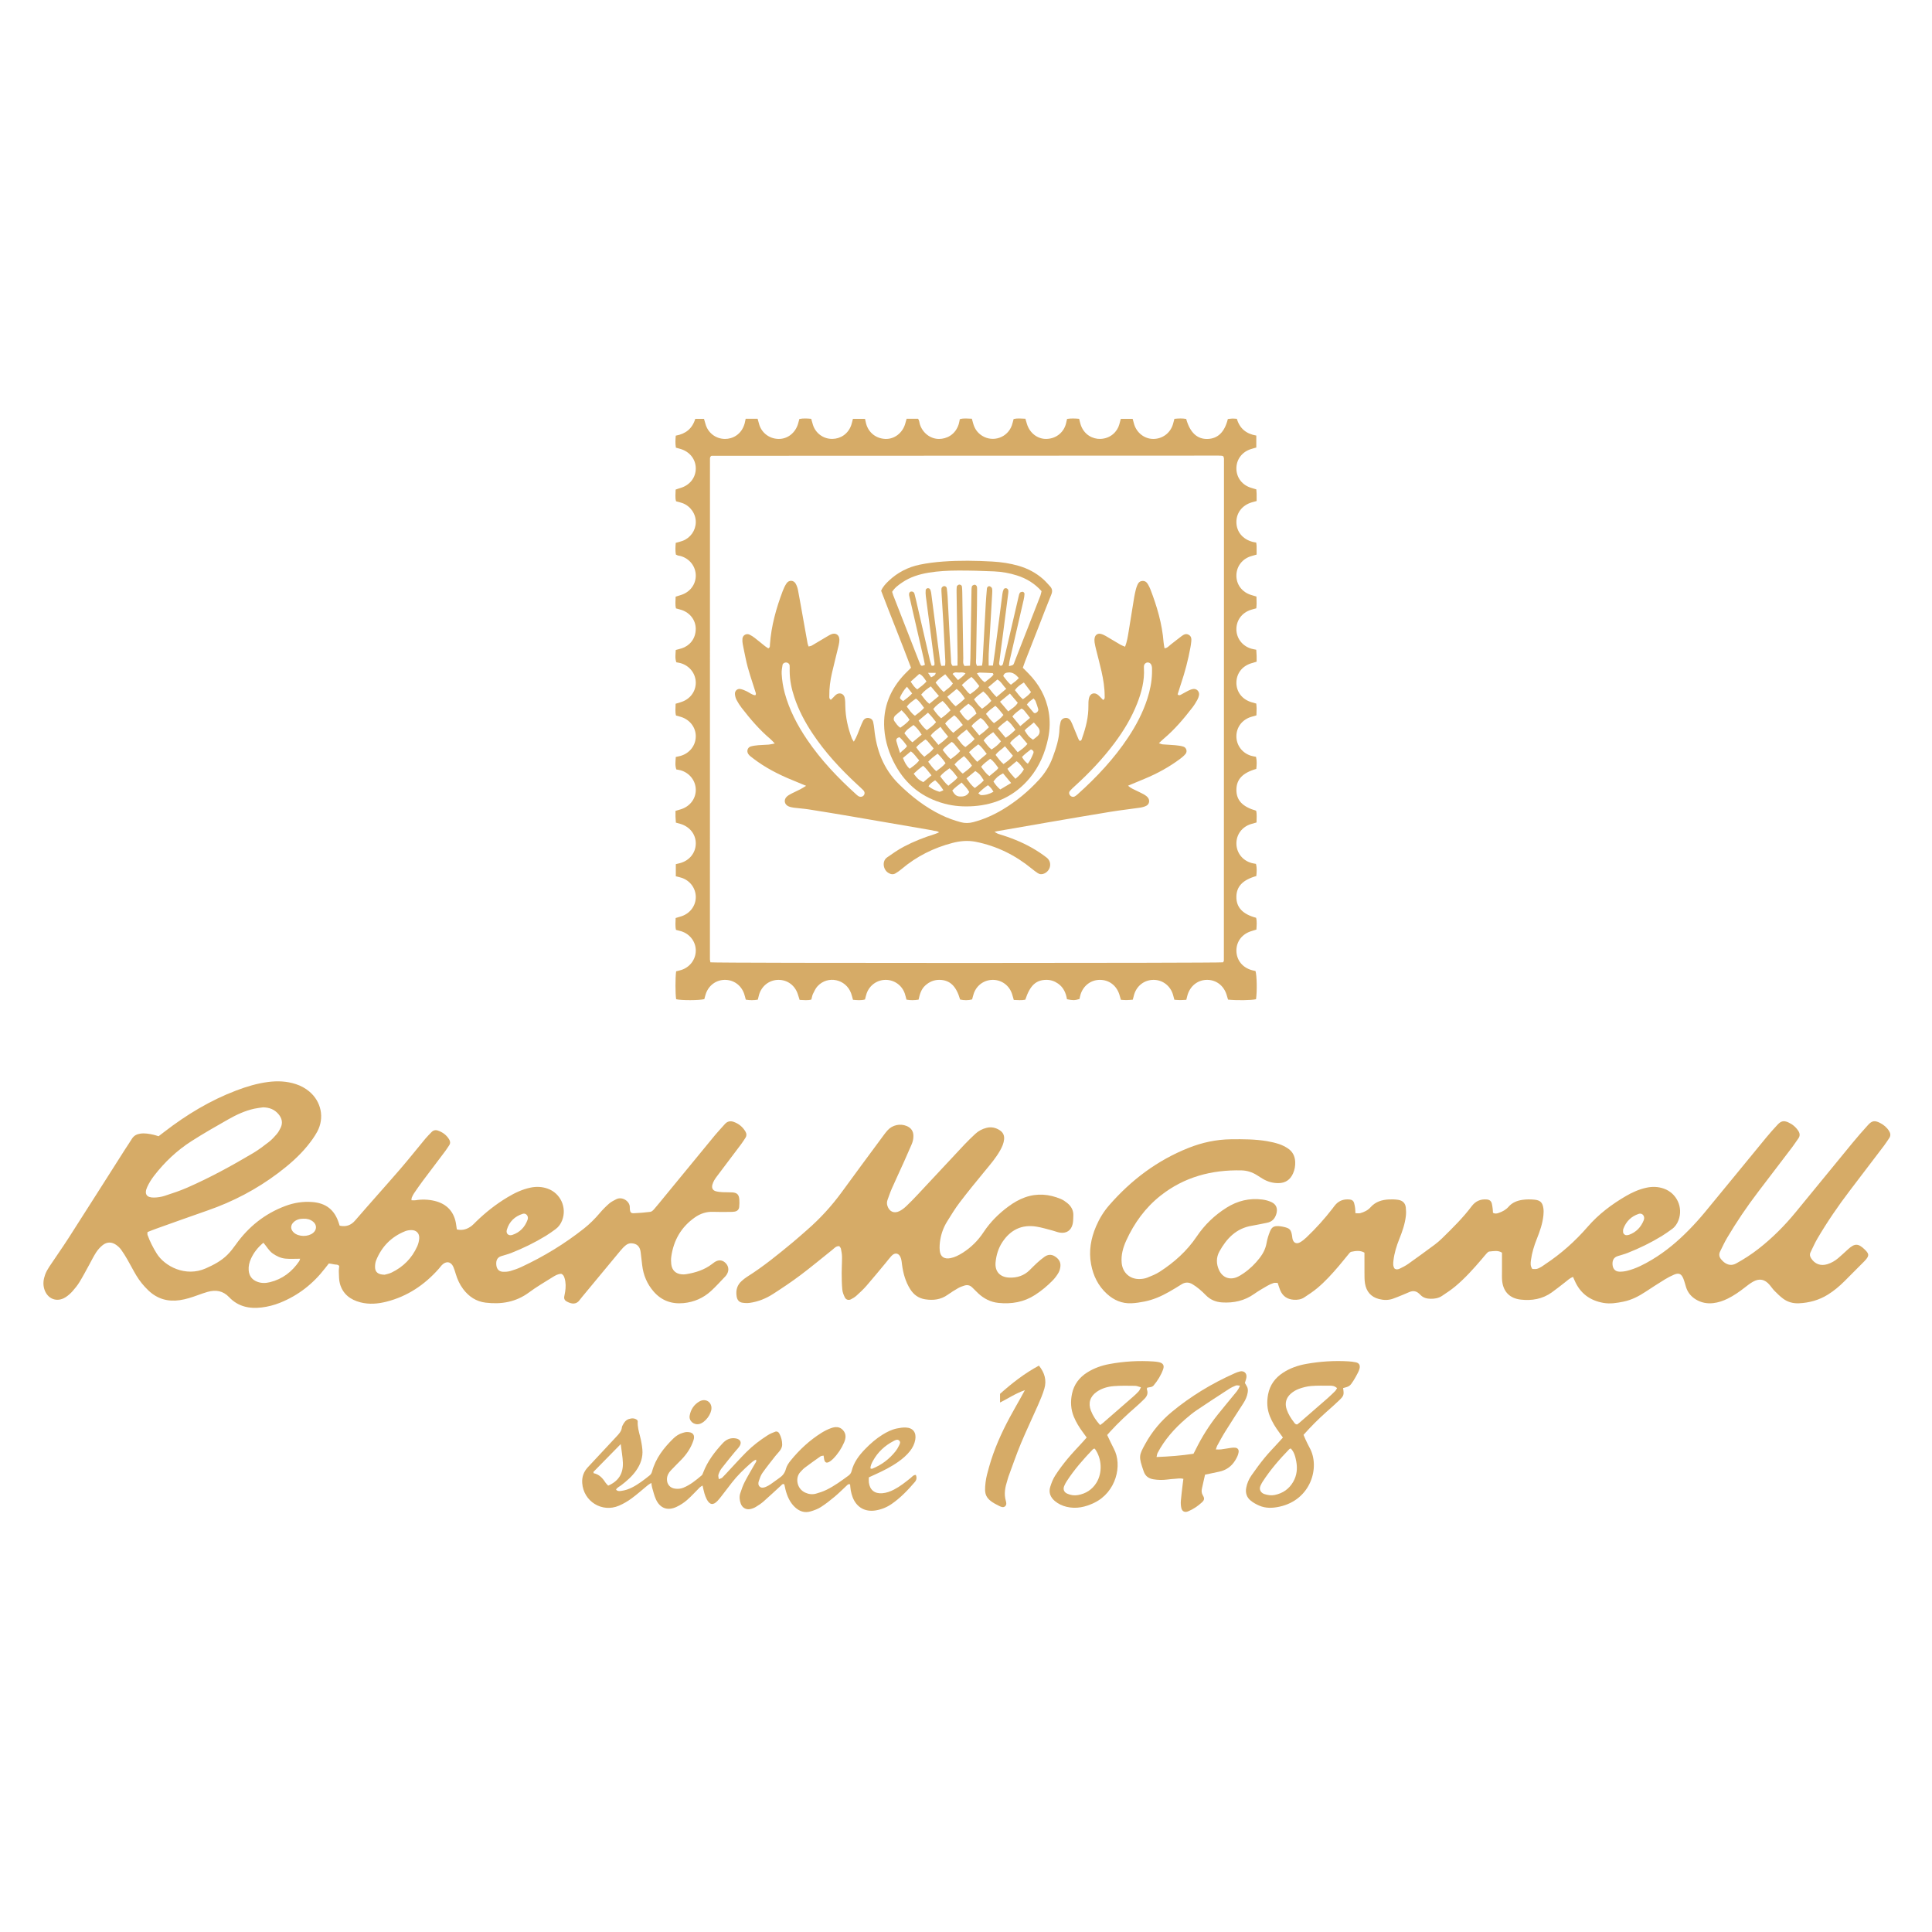 <?xml version="1.0" encoding="UTF-8"?>
<svg xmlns="http://www.w3.org/2000/svg" version="1.1" viewBox="0 0 5557 5557">
  <defs>
    <style>
      .cls-1 {
        fill: #d6ab67;
      }
    </style>
  </defs>
  <!-- Generator: Adobe Illustrator 28.7.1, SVG Export Plug-In . SVG Version: 1.2.0 Build 142)  -->
  <g>
    <g id="Layer_1">
      <g>
        <path class="cls-1" d="M456.04,3268.19c6.22-4.76,11.5-8.76,16.74-12.8,63.61-49.09,131.71-90.37,207.08-118.94,29.31-11.11,59.24-20.1,90.44-24.26,27.41-3.65,54.47-2.57,80.96,6.14,14.08,4.63,26.91,11.54,38.27,21.06,34.56,28.97,44.37,75.91,22.92,115.59-7.85,14.53-17.85,28.13-28.32,40.97-24.54,30.11-53.84,55.33-84.8,78.62-61.69,46.41-129.24,81.72-202.14,107.05-49.65,17.25-99.11,35.06-148.62,52.7-8.09,2.88-16.01,6.21-24.31,9.44,0,3.24-.7,6.02.11,8.25,6.81,18.85,15.82,36.57,26.45,53.61,22.85,36.62,82.76,68.38,141.02,42.62,22.7-10.04,44.53-21.44,62.21-39.07,8.89-8.86,16.71-18.97,24-29.23,36.53-51.35,83.53-89.08,142.76-111.23,24.68-9.23,50.1-13.3,76.43-11.42,40.33,2.88,65.11,22.34,77.35,60.81.77,2.43,1.56,4.86,2.35,7.3,18.52,3.87,32.5-.95,44.82-15.23,42.65-49.43,86.4-97.9,129.1-147.28,24.82-28.71,48.35-58.55,72.63-87.73,5.53-6.64,11.74-12.72,17.75-18.94,5.11-5.29,11.34-6.83,18.3-4.42,13.66,4.73,24.72,12.84,32.3,25.37,3.38,5.59,4.06,11.18.23,16.86-3.72,5.52-7.18,11.24-11.17,16.55-21.6,28.76-43.44,57.34-64.97,86.16-8.76,11.73-17.06,23.81-25.31,35.91-2.6,3.82-4.53,8.13-6.38,12.39-.74,1.7-.44,3.85-.73,7.21,4.01.05,7.72.64,11.23.06,18.66-3.08,37.14-2.53,55.53,1.87,35.88,8.59,57.24,32.51,61.9,69.35.49,3.89,1.14,7.76,1.86,12.63,16.68,3.92,30.5-.93,43.06-10.6,4.19-3.23,7.72-7.33,11.53-11.05,27.75-27.11,58.03-51,91.31-70.95,20.64-12.37,42.23-22.69,66.01-27.63,16.66-3.46,33.16-2.8,49.24,2.9,37.13,13.16,55.98,54.56,41.71,91.26-3.96,10.18-10.04,18.85-18.86,25.29-9.13,6.67-18.33,13.32-27.97,19.21-31.88,19.49-65.37,35.83-100.12,49.51-9.25,3.64-19.04,5.92-28.52,9.03-10.75,3.53-15.21,11.88-13.86,25.42,1.15,11.6,7.57,18.85,18.91,19.42,7.19.36,14.77-.23,21.66-2.19,10.83-3.09,21.56-7,31.77-11.76,64.23-29.94,124.41-66.57,179.98-110.61,16.75-13.27,31.75-28.34,45.59-44.69,8.14-9.62,17.14-18.65,26.63-26.94,5.9-5.14,13.25-8.77,20.29-12.42,17.53-9.08,39.98,6.3,39.08,23.59-.1,1.99-.02,4.01.22,5.99.95,7.87,3.34,10.97,11.43,10.64,15.93-.65,31.88-1.94,47.67-4.03,3.93-.52,7.95-4.56,10.86-7.91,10.04-11.57,19.62-23.53,29.34-35.37,48.61-59.21,97.14-118.49,145.87-177.59,8.89-10.78,18.76-20.75,27.91-31.32,7.02-8.11,15.71-9.98,25.27-6.64,14.96,5.23,26.67,14.84,34.53,28.74,3.16,5.6,3.28,11.49-.34,17.06-4,6.13-7.91,12.35-12.29,18.21-23.16,30.92-46.37,61.8-69.75,92.56-5.7,7.5-10.79,15.2-13.21,24.4-2.41,9.16.87,16.14,9.89,18.63,6.33,1.75,13.06,2.35,19.66,2.73,9.3.53,18.67-.07,27.96.61,13.56,1,18.89,6.32,20,20.05.59,7.26.35,14.66-.34,21.92-.72,7.48-5.65,11.98-12.9,13.3-4.55.82-9.28.84-13.92.86-15.99.06-32,.49-47.96-.2-19.54-.84-36.88,5.01-52.53,15.94-39.36,27.48-61.37,65.68-68.02,112.88-1.01,7.17-.88,14.69-.03,21.9,2.05,17.38,12.87,27.53,30.22,29.05,3.95.35,8.04.28,11.95-.34,27.26-4.38,53.14-12.4,75.4-29.58,2.11-1.63,4.2-3.29,6.4-4.79,11.08-7.56,21.8-7.24,30.93.89,9.78,8.7,12.02,21.22,5.7,32.53-1.29,2.31-2.74,4.63-4.55,6.53-13.84,14.4-27.13,29.42-41.87,42.83-22.29,20.27-48.87,31.86-79.09,34.7-34.18,3.21-63.14-7.22-85.78-33.28-18.86-21.71-29.62-47.19-32.95-75.77-1.47-12.57-2.8-25.15-4.41-37.7-2.11-16.42-11.02-25.03-27.71-25.38-4.86-.1-10.6,2.2-14.51,5.24-6.24,4.85-11.67,10.9-16.76,17.01-36.65,44.03-73.13,88.2-109.66,132.33-1.7,2.05-3.49,4.05-4.97,6.26-11.55,17.33-25.2,13.67-38.32,7.05-5.8-2.93-9.15-7.66-7.83-14.64.86-4.58,1.87-9.14,2.58-13.74,2.02-13.29,2.29-26.51-1.79-39.56-1.64-5.25-3.71-10-9.79-12.21-8.57.47-16.28,4.56-23.52,9.1-23.11,14.48-46.85,28.2-68.69,44.43-37.73,28.04-79.82,34.96-124.91,29.51-27.21-3.29-48.5-17.51-64.8-39.26-9.69-12.92-16.27-27.42-20.99-42.83-2.14-6.99-4.16-14.09-7.1-20.75-6.91-15.66-21.12-17.69-33.18-4.97-3.2,3.38-5.89,7.24-8.98,10.72-40.79,45.97-89.81,78.99-149.86,94.23-24.78,6.29-49.88,8.51-75.11,2.03-29.11-7.47-50.73-23.77-59.09-53.54-3-10.66-2.6-22.34-3.16-33.59-.3-5.89.67-11.85,1.06-17.65-4.43-5.09-10.31-3.29-15.18-4.6-4.44-1.2-9.09-1.56-14.62-2.45-3.63,4.6-7.31,9.17-10.89,13.82-34.48,44.79-77.45,78.45-130.15,99.4-16.81,6.69-34.23,11.1-52.1,13.29-35.53,4.35-68.14-2.63-93.51-29.43-17.92-18.94-38.57-21.94-62.03-15.4-9.59,2.67-18.99,6.08-28.36,9.48-16.91,6.15-33.87,11.79-51.82,14.39-34.56,5.01-64.59-3.72-90.03-27.85-13.62-12.92-25.39-27.4-35.02-43.44-8.9-14.83-16.7-30.31-25.36-45.29-5.65-9.78-11.51-19.49-18.13-28.61-3.84-5.28-8.88-10.04-14.25-13.79-12.95-9.04-26.49-9.1-38.85.68-7.18,5.68-13.65,12.85-18.66,20.52-7.63,11.66-13.68,24.35-20.46,36.57-9.03,16.3-17.62,32.87-27.34,48.74-5.87,9.6-13.02,18.56-20.54,26.96-5.71,6.38-12.37,12.27-19.56,16.9-25.1,16.17-52.85,5.1-61.48-23.65-4.25-14.16-2.33-27.86,2.5-41.13,2.92-8.03,7.28-15.73,12.02-22.89,18.37-27.76,37.72-54.89,55.68-82.9,54.28-84.66,108.07-169.63,162.09-254.45,6.44-10.11,13.36-19.93,19.57-30.17,5.67-9.35,13.9-13.65,24.43-15.21,12.85-1.9,25.21.51,37.59,3.13,4.51.95,8.88,2.59,14.91,4.38ZM756.73,3185.04c-8.52,1.28-17.15,2.09-25.54,3.94-26.92,5.91-51.65,17.59-75.38,31.05-35.3,20.01-70.55,40.21-104.74,62.03-41.84,26.71-77.63,60.56-107.98,99.86-7.66,9.92-14.43,20.88-19.66,32.25-9.25,20.16-1.91,30.98,20.25,30.36,9.87-.27,20.06-1.75,29.42-4.79,22.09-7.18,44.28-14.48,65.53-23.79,65.28-28.6,127.74-62.76,189-99.06,15.97-9.46,30.91-20.8,45.6-32.21,8.34-6.47,15.7-14.4,22.58-22.46,4.68-5.47,8.34-12.03,11.46-18.58,6.77-14.2,3.61-27.29-6.19-38.97-11.51-13.72-26.62-19.35-44.37-19.63ZM1106.21,3666.47c3.92-1.17,12.63-2.57,20.22-6.27,33.46-16.27,58.43-41.3,73.66-75.39,3.19-7.14,5.24-15.23,5.74-23.02.95-14.59-8.51-23.96-23.15-23.69-5.85.11-12.05,1.08-17.45,3.25-39.66,15.95-67.33,44.21-83.32,83.69-2.42,5.97-3.2,12.96-3.17,19.47.05,14.16,8.35,21.68,27.46,21.94ZM863.26,3620.47c-14.69,0-28.54,1-42.16-.29-13.28-1.26-25.39-6.92-36.51-14.71-11.41-8-17.72-20.51-26.97-31.01-16.02,13.36-27.79,28.3-35.83,46.14-4.7,10.42-7.37,21.26-6.5,32.81,1.21,16.14,9.21,27.24,24.35,33.16,12.24,4.78,24.67,4.4,37.14,1.29,35.81-8.93,63.07-29.86,83.62-60.03,1.38-2.02,1.84-4.67,2.86-7.36ZM873.2,3505.36c-10.81-.14-20.21,2.38-28.01,9.32-10.31,9.17-10.16,21.74.21,30.85,13.88,12.19,40.91,12.47,55.3.57,10.99-9.1,10.93-23.35-.24-32.31-8.11-6.51-17.57-8.82-27.25-8.42ZM1518.4,3503.7c.23-8.73-7.11-14.88-14.89-12.39-23.04,7.38-38.88,22.53-45.7,45.95-3.21,11.01,4.92,18.37,16.03,14.65,21.52-7.21,35.75-22.18,43.57-43.34.68-1.83.8-3.87,1-4.88Z"/>
        <path class="cls-1" d="M4524.39,3672.7c-9.58,3.85-15.22,9.57-21.47,14.42-13.15,10.2-26.12,20.67-39.67,30.32-26.87,19.12-57.23,24.26-89.4,20.57-30.83-3.54-49.56-22.03-53.1-52.89-1.13-9.86-.54-19.93-.58-29.9-.07-17.25-.02-34.5-.02-52.16-11.61-7.49-24.35-4.37-36.69-3.25-2.77.25-5.59,3.4-7.79,5.77-4.53,4.87-8.63,10.14-12.95,15.21-23.78,27.93-48.29,55.22-76.41,78.86-12.17,10.23-25.61,19.01-38.87,27.87-9.68,6.47-20.91,8.3-32.46,8.13-11.01-.16-21.12-2.66-29.11-10.88-1.39-1.43-2.88-2.77-4.36-4.12-8.29-7.57-17.57-8.75-27.76-4.34-6.72,2.91-13.43,5.83-20.21,8.57-9.25,3.74-18.45,7.66-27.88,10.9-12.99,4.46-26.4,3.95-39.42.59-23.06-5.94-36.28-21.69-40.1-44.76-1.73-10.42-1.4-21.22-1.52-31.85-.22-18.59-.06-37.18-.06-56.72-11.95-7.18-25.1-5.17-37.94-2.55-3.29.67-6.09,4.89-8.61,7.89-9,10.71-17.6,21.75-26.68,32.39-19.47,22.83-39.55,45.17-62.63,64.41-11.71,9.75-24.56,18.21-37.33,26.58-9.17,6.01-19.73,7.5-30.69,6.66-18.36-1.4-31.32-10.33-38.4-27.3-2.79-6.68-4.76-13.7-7.26-21-4.27,0-8.36-.92-11.79.2-6.28,2.05-12.45,4.81-18.16,8.14-12.65,7.37-25.44,14.63-37.36,23.1-27.94,19.84-59.06,26.71-92.66,24.59-17.93-1.13-33.59-7.5-46.4-20.49-6.08-6.16-12.33-12.2-18.98-17.73-6.12-5.08-12.63-9.82-19.43-13.94-10.51-6.38-21.16-6.67-31.96.26-11.77,7.55-23.79,14.72-35.94,21.63-22.1,12.57-45.28,22.68-70.31,27.68-12.37,2.47-24.97,4.45-37.55,5.04-27.37,1.28-50.82-8.97-70.79-27.24-25.02-22.89-39.15-51.75-45.34-84.78-7.11-37.97-.7-74.2,14.31-109.27,9.51-22.21,22.03-42.7,37.86-60.86,63.16-72.44,138.04-128.86,227.74-164.58,39.31-15.65,80.09-24.51,122.59-24.96,34.67-.37,69.31-.39,103.61,5.43,11.77,2,23.54,4.7,34.85,8.47,8.73,2.92,17.24,7.24,24.95,12.31,13.69,8.99,20.44,22.4,21.16,38.79.51,11.51-1.5,22.59-6.13,33.1-8.03,18.24-21.89,27.88-42.09,28.03-15.71.12-30.32-3.87-43.86-11.66-6.34-3.65-12.39-7.82-18.62-11.66-13.32-8.21-27.87-12.92-43.45-13.3-85.97-2.06-165.11,18.8-233.37,72.83-43.6,34.51-75.56,78.59-98.54,129.06-9.17,20.14-15.1,41.31-13.1,63.91,2.51,28.46,23.64,47.61,52.22,46.67,7.2-.24,14.78-1.33,21.42-3.96,12.32-4.87,24.88-9.92,35.93-17.07,41.74-26.99,78.22-59.59,106.27-101.26,22.57-33.53,51.26-61.13,85.59-82.77,31.63-19.94,65.88-28.32,102.97-23.61,9.08,1.15,18.39,3.63,26.65,7.51,13.9,6.53,18.17,18.59,13.99,33.39-3.98,14.08-12.4,23.21-27.19,26-14.39,2.71-28.65,6.16-43.1,8.47-45.04,7.23-72.75,36.54-93.54,73.93-9.57,17.22-9.43,35.94-.99,53.95,9.9,21.12,30.24,28.97,51.57,19.87,6.68-2.85,12.95-6.86,18.97-10.98,17.71-12.15,33-26.95,46.12-43.94,9.89-12.8,17.08-26.71,19.92-43.02,1.93-11.06,5.29-22.06,9.46-32.5,5.53-13.86,11.68-17.05,26.34-16.08,3.97.26,7.94.94,11.83,1.77,19.37,4.13,22.91,7.89,25.92,27.22.41,2.63.54,5.33,1.17,7.9,2.66,10.97,11.06,15.29,21.24,9.74,6.9-3.76,13.2-9.01,18.94-14.46,27.07-25.76,52.05-53.44,74.89-83.03,2.85-3.69,5.44-7.6,8.55-11.05,11.15-12.4,25.28-16.53,41.55-14.64,5.98.69,10.01,3.9,11.71,9.38,1.56,5.02,2.44,10.3,3.14,15.53.6,4.48.51,9.05.76,14.35,5.58,0,10.31.98,14.42-.19,10.98-3.12,21.34-8.05,29.06-16.76,14.33-16.17,33.03-21.76,53.59-22.66,8.6-.38,17.38-.12,25.88,1.17,12.43,1.89,20.73,9.19,22.04,22.23.79,7.87,1.07,15.96.2,23.79-2.6,23.36-10.37,45.37-19.07,67.04-7.98,19.87-14.18,40.17-16.69,61.5-.94,7.96-1.69,15.91,3.03,23.01,5.16,3.88,10.61,2.49,15.31.24,8.37-4.01,16.77-8.29,24.31-13.64,25.54-18.1,50.82-36.58,75.97-55.22,7.47-5.53,14.56-11.69,21.21-18.19,29.99-29.37,59.97-58.76,85.27-92.46,10.86-14.47,25.31-20.9,43.49-19.32,7.75.67,12.44,4.48,14.32,11.62,1.34,5.1,1.94,10.42,2.59,15.67.47,3.83.49,7.71.67,10.93,6.28,3.68,11.48,2.21,16.44.5,10.83-3.72,20.85-8.97,28.49-17.78,10.68-12.31,25.01-17.75,40.33-19.93,11.1-1.58,22.66-1.55,33.84-.48,17.14,1.63,23.57,8.18,26.03,24.95.95,6.48.73,13.27.08,19.83-2.37,24.11-10.42,46.71-19.33,69.01-7.69,19.25-13.65,38.94-16.46,59.52-1.17,8.6-2.41,17.21,3.84,26.04,3.81,0,8.43.74,12.67-.2,4.44-.99,8.69-3.3,12.73-5.55,4.05-2.27,7.71-5.23,11.6-7.8,45.88-30.29,86.41-66.46,122.47-108.05,31.24-36.03,69.08-64.45,110.21-88.41,18.48-10.76,37.96-19.34,59.03-23.81,16.64-3.53,33.12-3.02,49.25,2.59,37.33,12.97,56.52,53.88,42.59,90.84-3.83,10.16-9.74,19.04-18.62,25.47-9.7,7.02-19.43,14.07-29.64,20.3-31.32,19.12-64.23,35.15-98.37,48.58-9.26,3.64-18.99,6.06-28.48,9.12-10.87,3.51-15.76,11.89-14.66,24.93.96,11.38,7.53,19.13,18.73,19.69,7.82.39,15.98-.62,23.61-2.53,25.42-6.37,48.48-18.35,70.84-31.69,39.75-23.72,74.81-53.37,107.06-86.32,15.83-16.17,31.04-33.03,45.45-50.48,58.97-71.4,117.46-143.19,176.31-214.7,10.58-12.85,21.68-25.31,33.08-37.43,9.85-10.47,17.77-11.86,30.47-6.16,11.79,5.28,21.48,13.32,28.63,24.18,4.82,7.32,5.58,14.7.06,22.25-5.9,8.06-11.19,16.57-17.23,24.52-32.62,42.98-65.42,85.83-98.11,128.76-32.31,42.44-62.28,86.49-89.41,132.42-7.43,12.58-13.51,25.96-20.07,39.04-4.43,8.83-2.6,16.81,3.96,23.87,2.26,2.43,4.47,4.99,7.08,7.01,10.94,8.42,22.35,10.68,35.21,3.61,22.24-12.23,43.45-25.95,63.47-41.51,40.17-31.22,75.81-67.05,108.03-106.34,54.07-65.94,107.97-132.02,162.18-197.85,14.81-17.99,30.12-35.61,45.82-52.83,11.16-12.24,19.06-13.13,33.7-5.84,10.95,5.45,20.01,13.11,26.57,23.54,4.27,6.8,5.02,13.63.26,20.55-4.91,7.13-9.51,14.5-14.73,21.39-32.6,43-65.29,85.93-98.03,128.82-33.99,44.53-65.58,90.68-93.94,138.99-7.39,12.58-13.14,26.12-19.62,39.24-2.96,6-1.73,11.52,1.72,16.98,10.52,16.66,27.55,23.04,46.71,17.1,11.6-3.6,22-9.61,31.2-17.43,9.63-8.19,18.85-16.87,28.19-25.4,19.15-17.49,29.49-17.45,47.79.25.96.93,1.92,1.85,2.84,2.81,9.67,10.2,9.98,15.32,1.32,25.84-2.53,3.08-5.37,5.92-8.19,8.75-17.84,17.96-35.66,35.95-53.6,53.81-14.67,14.61-30.38,27.94-48.05,38.89-25.53,15.83-53.48,23.54-83.25,24.9-16.45.75-31.97-3.33-45.21-13.1-9.03-6.67-17.11-14.73-25.07-22.71-5.14-5.16-9.15-11.44-13.91-17-14.01-16.38-29.36-19.59-47.87-9.21-8.08,4.53-15.53,10.3-22.85,16.04-15.76,12.36-32.04,23.84-50.09,32.69-13.28,6.51-27.11,11.19-41.79,12.84-17.73,1.99-34.54-1.34-49.85-10.68-13.54-8.27-23.17-19.87-27.99-35.17-2.6-8.25-4.57-16.74-7.82-24.73-5.69-13.98-13.08-17.16-26.68-11.35-9.15,3.91-18.09,8.55-26.56,13.77-18.71,11.52-37.19,23.43-55.52,35.54-19.62,12.96-40.26,23.62-63.43,28.33-18.93,3.85-38.06,7.01-57.48,3.64-38.95-6.76-67.12-27.54-82.94-64.22-1.29-2.99-2.67-5.95-4.77-10.59ZM4729.13,3503.4c-.3-9.32-7.7-14.6-15.77-11.91-21.44,7.12-36.16,21.57-44.03,42.74-1.1,2.96-1.02,6.53-.82,9.77.29,4.56,4.82,8.72,9.33,8.76,2.59.02,5.35-.25,7.77-1.13,20.55-7.5,34.34-21.92,42.33-42.06.95-2.4,1.01-5.16,1.19-6.16Z"/>
        <path class="cls-1" d="M2144.79,1204.42h34.27c1.32,4.64,2.71,8.94,3.76,13.32,6.02,25,28.04,44.4,56.8,44.76,25.75.33,48.07-17.47,55.76-43.41,1.32-4.44,2.46-8.94,3.84-14,11.34-2.18,22.44-1.49,34.02-.46,1.74,6.04,3.27,11.74,5.01,17.36,7.18,23.16,29.02,40.78,55.93,40.42,23.56-.31,45.54-14.34,54.35-39.94,1.91-5.54,3.04-11.34,4.72-17.73h34.78c1.11,4.95,1.92,9.4,3.11,13.75,7.31,26.79,29.44,42.99,55.42,44.01,25.52,1,48.66-16.6,56.65-42.23,1.57-5.03,2.89-10.14,4.47-15.75h32.69c4.15,4.52,3.77,10.89,5.57,16.34,8.09,24.62,30.23,41.82,55.19,41.68,21.17-.12,46.83-11.62,56.5-42.68,1.36-4.39,1.97-9.01,3.06-14.15,11.24-3.49,22.4-1.53,34.67-1.34,1.23,4.42,2.44,8.69,3.59,12.97,4.13,15.45,12.56,27.83,26.27,36.28,31.59,19.47,72.87,4.81,85.21-30.3,1.98-5.63,3.23-11.51,5.05-18.14,10.84-2.56,21.94-1.24,33.8-.79,1.58,5.28,3.05,10.26,4.56,15.23,7.83,25.82,30.44,43.53,56.17,42.87,30.29-.78,51.05-21.59,56.35-45.3.85-3.8,1.77-7.59,2.86-12.27,11.66-1.81,22.7-1.36,34.76-.29,1.35,5.4,2.38,10.47,3.89,15.38,9.61,31.23,35.99,42.97,56.57,42.44,30.6-.79,49.65-21.81,55.01-41.77,1.36-5.08,2.76-10.15,4.35-15.97h34.03c1.54,5.62,2.8,10.76,4.35,15.8,7.56,24.61,29.81,41.99,54.9,42,25.48,0,48.63-15.71,56.72-42.32,1.52-4.99,2.7-10.08,4.14-15.48,11.96-1.21,23.06-1.79,33.89.32,11,39.37,31.81,58.57,61.77,57.56,29.43-1,48.81-19.9,58.05-57.35,4.15-.45,8.65-1.19,13.16-1.33,3.94-.12,7.91.44,12.77.76,8.04,27.69,27.01,43.36,55.91,48.14v34.41c-4.75,1.37-9.15,2.66-13.55,3.91-27.04,7.69-44.24,30.28-43.69,57.4.54,26.37,17.57,47.66,44.04,55.11,4.4,1.24,8.75,2.62,13.32,3.99.3,4.65.71,8.6.79,12.56.12,6.61.03,13.23.03,20.89-4.89,1.34-9.16,2.44-13.39,3.68-27.65,8.07-44.8,29.79-44.79,56.71,0,27.68,17.9,49.58,46.78,57.12,3.12.82,6.36,1.21,10.18,1.91.44,3.7,1.09,6.92,1.15,10.16.16,7.95.05,15.9.05,24.47-5.32,1.52-9.66,2.82-14.03,4.02-26.21,7.19-43.5,28.76-44.13,55.11-.65,27.08,16.39,49.5,43.62,57.42,4.42,1.29,8.83,2.62,14.05,4.17.18,6.9.5,13.5.46,20.09-.03,4.58-.57,9.15-.88,13.77-5.75,1.59-10.88,2.8-15.88,4.43-25.28,8.22-41.17,29.47-41.39,55.14-.23,26.13,16.55,48.5,42.54,56.44,4.37,1.34,8.97,1.94,14.61,3.11.36,6.01.83,11.85,1.02,17.71.17,5.29.04,10.58.04,16.62-4.41,1.38-8.01,2.7-11.71,3.63-27.82,6.98-45.62,28.1-46.45,55.21-.83,27.09,15.96,49.54,43.22,57.71,4.43,1.33,8.9,2.55,13.9,3.98.36,4.78.95,9.36.98,13.95.04,6.59-.32,13.18-.52,19.95-5.88,1.69-10.96,3.01-15.96,4.61-25.26,8.06-41.36,29.33-41.67,54.94-.31,26.13,16.58,48.91,42.25,56.67,4.38,1.33,8.99,1.92,14.21,3,2.79,11.89,2.04,23.51.75,34.81-39.46,11.23-57.15,30.16-57.18,60.25-.03,30.07,17.33,48.54,56.78,60.03,2.68,10.96,1,22.12,1.12,33.77-5.97,1.71-11.02,3.05-16.01,4.6-25.97,8.1-42.4,30.4-41.88,56.76.52,26.32,17.75,48.11,43.9,55.31,3.79,1.04,7.73,1.54,12.31,2.42,3.2,11.95,2.11,23.59,1.06,34.94-39.4,11.25-57.16,30.1-57.35,60.04-.19,30.23,18.17,49.81,56.75,60.04,2.75,10.88,1.5,22.04.82,33.92-4.65,1.45-8.96,2.87-13.31,4.13-27.48,7.95-44.51,29.89-44.18,56.99.33,27.11,17.93,48.76,45.52,55.93,3.19.83,6.42,1.46,9.38,2.12,4.01,12.9,4.79,59.27,1.51,81.18-13.92,3.12-54.99,3.74-80.49,1.07-1.31-4.45-2.67-9.39-4.23-14.27-8.41-26.38-30.03-42.67-56.36-42.52-26.12.15-47.7,16.82-55.84,43.27-1.34,4.36-2.27,8.85-3.6,14.12-6.29.3-12.2.8-18.11.79-5.21-.01-10.41-.6-16.28-.98-1.35-5.14-2.43-9.55-3.68-13.92-7.47-25.98-29.62-43.14-55.77-43.27-26.41-.13-48.54,16.55-56.29,42.51-1.32,4.41-2.34,8.9-3.8,14.5-6.05.42-11.85,1.07-17.66,1.15-5.27.07-10.55-.47-16.51-.77-1.56-5.36-2.88-10.38-4.47-15.32-8.46-26.32-30.07-42.35-56.61-42.06-25.39.27-46.8,16.48-54.91,41.77-1.41,4.39-2.16,8.99-3.18,13.31-14.12,4.07-18.22,4.16-35.96.64-2.89-17.75-9.84-33.93-25.56-44.95-10.09-7.07-21.17-10.88-33.63-10.82-29.93.16-47.13,16.06-60.65,57.07-10.67,2.25-21.76,1.03-33.16.68-1.9-6.52-3.34-12.29-5.25-17.9-8.13-23.93-29.49-39.53-54.28-39.81-24.87-.28-46.59,14.69-55.25,38.41-2.03,5.57-3.25,11.43-5.03,17.81-11.59,3.08-23.18,2.83-34.57.27-11.07-38.49-29.22-55.8-58.43-56.5-16.19-.39-29.87,5.37-41.73,16.13-11.96,10.86-16.05,25.63-19.28,40.77-12.13,1.97-23.17,2.08-34.86,0-1.66-6.14-2.89-11.98-4.82-17.58-8.14-23.64-29.97-39.22-54.69-39.31-24.74-.09-46.59,15.24-54.98,38.87-1.97,5.55-3.12,11.4-4.74,17.49-11.45,3.21-22.54,1.95-34.59.96-1.91-6.65-3.3-13.02-5.54-19.07-15.11-40.66-66.75-51.7-96.19-20.22-5.73,6.12-9.43,14.33-13.23,22-2.31,4.67-3,10.13-4.79,16.58-10.54,3.03-21.64,1.41-33.74.99-1.59-5.03-3.19-9.94-4.68-14.88-7.9-26.19-29.66-42.76-56.11-42.72-26.17.04-48.4,17.09-55.99,43.04-1.27,4.36-2.21,8.81-3.46,13.89-11.77,2.01-22.83,1.9-34.59,0-1.65-5.95-2.9-11.7-4.84-17.22-8.73-24.85-30.71-40.24-56.37-39.71-24.78.51-45.66,16.1-53.85,40.38-1.69,5-2.87,10.16-4.24,15.07-15.64,3.75-64.86,3.85-81.02.26-2.5-15.53-2.63-61.42-.06-80.28,4.6-1.2,9.68-2.3,14.64-3.84,24.65-7.66,41.51-29.9,41.89-55.08.39-25.84-16.75-48.71-42.46-56.52-4.43-1.35-8.97-2.33-14.45-3.73-2.65-11.18-1.23-22.25-1-34.15,5.9-1.79,11.49-3.35,17-5.17,24.73-8.17,41.19-30.59,40.92-55.62-.26-24.6-15.9-46.24-39.72-54.55-5.52-1.93-11.32-3.07-17.72-4.77v-34.8c4.12-1.01,7.86-1.89,11.58-2.85,27.23-7.04,45.41-29.23,45.85-55.94.43-26.55-16.99-49-44.31-57.08-3.82-1.13-7.67-2.14-12.92-3.6-.36-5.49-.88-11.23-1.09-16.97-.19-5.27-.04-10.55-.04-16.85,5.66-1.66,10.6-3.04,15.5-4.57,26.17-8.17,43.05-30.33,42.86-56.17-.19-25.86-17.59-48.35-43.43-55.93-3.81-1.12-7.81-1.54-12.46-2.42-4.25-11.49-2.32-23.16-1.57-35.99,4.81-1.05,9.25-1.77,13.55-3,26.02-7.44,43.39-29.5,43.88-55.55.49-25.78-16.37-48.33-42.36-56.55-4.43-1.4-8.96-2.53-14.51-4.08-2.87-10.63-1.1-21.71-1.09-33.83,5.27-1.61,10.18-3.11,15.1-4.61,25.94-7.89,43.06-30.31,42.88-56.18-.18-25.89-17.67-48.5-43.41-55.91-3.82-1.1-7.8-1.62-12.44-2.55-4.33-11.48-2.29-23.16-1.71-35.43,6.2-1.7,11.89-3.04,17.44-4.81,20.41-6.51,40.14-25.63,40.02-56.26-.1-24.7-16.4-45.83-40.41-53.92-5.03-1.69-10.24-2.86-16.37-4.56-2.87-10.58-1.11-21.68-1.05-33.73,5.2-1.65,10.08-3.28,15-4.76,25.94-7.83,43.09-30.23,42.93-56.15-.17-26.05-17.49-48.46-43.32-55.91-2.55-.74-5.27-.87-7.82-1.61-1.85-.53-3.56-1.59-6.14-2.78-1.84-10.94-1.3-22.01-.31-33.65,6.79-1.93,13.19-3.32,19.27-5.56,22.82-8.4,37.88-29.59,38.36-53.47.49-24.13-15.21-46.84-38.56-55.36-5.6-2.04-11.49-3.27-18.16-5.12-3.28-10.48-1.22-21.64-1.23-33.68,4.44-1.5,8.63-3.14,12.94-4.35,27.36-7.68,45.03-29.83,44.98-56.55-.05-26.64-17.82-48.8-45.2-56.37-3.79-1.05-7.58-2.11-11.95-3.32-2-11.62-1.44-22.68-.42-34.56,28.36-4.95,47.69-20.22,56.08-48.36h25.09c1.43,4.84,2.99,9.73,4.31,14.68,6.56,24.51,28.37,42.88,56.01,43.14,21.35.2,47.84-12.2,56.74-44.86,1.04-3.8,1.69-7.7,2.86-13.16ZM2043.37,2767.96c20.97,2.55,1458.51,2.34,1474.62-.03.72-1.61,2.22-3.39,2.22-5.16.19-481.03.29-962.06.3-1443.09,0-2.51-1.19-5.02-1.71-7.1-1.93-.78-3.13-1.6-4.39-1.71-3.31-.3-6.65-.41-9.98-.41-485.69.17-971.38.35-1457.07.56-.64,0-1.36.14-1.9.46-.55.33-.91.96-2.19,2.41-.19.67-1.19,2.51-1.19,4.35-.11,480.37-.15,960.74-.14,1441.11,0,2.58.83,5.16,1.43,8.62Z"/>
        <path class="cls-1" d="M2414.13,3584.29c-9.37-.64-14.01,5.69-19.59,10.13-30.73,24.47-60.87,49.72-92.27,73.31-25.51,19.17-52.12,36.96-78.97,54.25-20.26,13.04-42.6,22.02-66.68,25.42-7.07,1-14.58.64-21.66-.5-9.65-1.56-14.58-8.34-16.14-17.89-2.91-17.74,1.26-33.06,15.11-45.09,4.51-3.92,9.13-7.84,14.17-11,46.96-29.46,89.71-64.49,132.28-99.74,13.85-11.46,27.2-23.52,40.77-35.32,37.84-32.92,71.45-69.65,100.95-110.27,37.17-51.18,74.93-101.94,112.5-152.84,5.93-8.03,11.72-16.24,18.36-23.66,13.74-15.35,36.17-20.21,54.89-12.36,12.14,5.09,19.04,14.02,19.4,27.58.24,8.84-1.58,17.2-5.09,25.23-7.18,16.47-14.28,32.98-21.66,49.36-11.76,26.09-23.92,52-35.51,78.17-4.57,10.32-8.04,21.12-12,31.71-2.17,5.8-2.46,11.58-.52,17.58,5.32,16.46,18.95,22.95,34.52,15.24,7.03-3.48,13.56-8.5,19.3-13.9,11.15-10.48,21.82-21.51,32.28-32.68,45.07-48.12,89.92-96.45,135.04-144.52,10.02-10.67,20.61-20.83,31.29-30.84,9.38-8.8,20.52-14.73,33.08-17.75,13.76-3.3,26.41-.4,38.05,7.32,9.19,6.09,13.06,14.77,12.07,25.67-1.05,11.54-5.7,21.84-11.25,31.77-12.1,21.64-28.16,40.31-43.87,59.33-24.58,29.77-49.02,59.7-72.41,90.4-13.28,17.43-24.74,36.29-36.32,54.94-9.9,15.96-16.52,33.52-19.66,52.02-1.76,10.39-2.64,21.27-1.61,31.71,1.78,17.95,13.04,25.24,30.82,21.74,12.62-2.49,23.82-8.33,34.58-15.07,24.64-15.45,44.74-35.57,60.75-59.79,19.33-29.24,43.8-53.51,71.95-74.17,14.55-10.68,30.07-19.75,47.13-25.82,34.98-12.44,69.43-9.45,103.15,4.73,6.64,2.79,12.86,7.07,18.48,11.65,11.39,9.28,18.09,21.24,17.39,36.42-.36,7.96-.16,16.13-1.92,23.81-4.31,18.81-18.07,27.87-37.11,24.77-7.16-1.17-14-4.18-21.07-5.99-15.45-3.95-30.78-8.77-46.48-11.26-41.91-6.65-74.18,9.41-97.37,44.33-11.65,17.55-17.63,37.34-19.69,58.1-2.64,26.56,12.53,43.17,39.39,44.24,22.31.89,42.06-5.35,58.28-21.21,7.14-6.98,14.03-14.25,21.43-20.94,6.9-6.23,14.01-12.32,21.59-17.67,9.44-6.67,19.6-7.77,29.88-1.22,10.25,6.53,16.97,15.4,15.94,27.92-.53,6.45-2.24,13.35-5.42,18.9-4.57,8-10.31,15.59-16.72,22.23-15.3,15.84-32.29,29.84-50.79,41.83-32.12,20.81-67.62,26.77-105.14,22.98-22.7-2.29-41.99-12.16-58.53-27.61-5.83-5.45-11.4-11.2-17.06-16.83-6.26-6.21-13.78-8.1-22.04-5.55-6.31,1.95-12.7,4.17-18.4,7.43-10.38,5.93-20.58,12.29-30.31,19.23-19.76,14.1-41.59,16.58-64.77,12.94-19.02-2.99-33.01-13.28-43.09-29.41-13.32-21.32-19.91-44.84-23.23-69.5-.88-6.56-1.36-13.35-3.46-19.55-5.02-14.85-16.71-17.4-27.23-6.12-5.89,6.32-10.97,13.39-16.52,20.04-18.35,21.98-36.45,44.17-55.25,65.76-8.71,10.01-18.53,19.13-28.38,28.06-4.86,4.4-10.65,8.04-16.56,10.92-6.57,3.2-13.92,1.03-17.18-5.59-3.45-7.03-6.57-14.78-7.31-22.46-1.52-15.86-1.73-31.88-1.8-47.83-.07-15.31,1.13-30.62.98-45.92-.08-7.9-1.52-15.86-3.08-23.65-.58-2.91-3.27-5.4-4.71-7.64Z"/>
        <path class="cls-1" d="M2174.49,4198.35c-6.96,2.58-12.2,7.6-17.46,12.28-18.44,16.39-36.1,33.58-51.34,53.06-9.85,12.59-19.43,25.38-29.24,38-4.08,5.26-8.14,10.59-12.72,15.39-12.55,13.14-22.37,11.67-30.99-4.74-2.76-5.26-4.8-10.98-6.5-16.69-2.07-6.98-3.44-14.17-5.47-22.79-2.93,1.91-5.77,3.17-7.84,5.21-12.3,12.15-23.81,25.19-36.82,36.52-8.92,7.77-19.27,14.41-29.96,19.51-25.74,12.28-47.6,4.39-59.43-21.36-4.95-10.77-7.58-22.63-11-34.08-1.1-3.69-1.33-7.64-2.26-13.38-4.35,2.83-7.66,4.58-10.51,6.9-15.48,12.6-30.35,26.04-46.44,37.81-11.19,8.18-23.47,15.4-36.21,20.84-48.73,20.81-101.99-12.32-105.66-65.09q-1.84-26.4,16.39-45.73c27.31-29.17,54.53-58.44,81.77-87.68,7.27-7.8,14.81-15.4,15.99-26.93.26-2.54,1.76-5.02,2.98-7.38,3.75-7.25,8.52-13.59,16.67-16.33,8.59-2.88,16.93-3.09,24.4,2.75.57,1.42,1.55,2.67,1.47,3.85-.98,14.9,3.07,28.92,6.68,43.15,3.09,12.19,5.41,24.7,6.62,37.21,2.21,22.87-5.12,43.3-18.33,61.82-11.74,16.47-26.77,29.53-42.7,41.73-5.04,3.86-11.42,6.36-14.71,12.39,4.67,5.24,10.23,4.26,15.34,3.6,10.62-1.36,20.66-4.69,30.31-9.54,18.6-9.35,34.82-22.07,50.99-34.91,3.82-3.04,5.83-6.73,7.12-11.51,10.26-37.9,33.51-67.57,60.9-94.44,7.65-7.51,16.61-13.37,27.1-16.37,3.82-1.09,7.77-2.4,11.68-2.47,18.58-.31,24.08,9.13,19.38,23.57-6.89,21.16-19.01,39.5-34.49,55.51-10.18,10.53-20.68,20.77-30.73,31.42-6.54,6.92-10.9,15.01-11.12,24.95-.33,14.6,8.74,25.6,23.36,27.43,7.98,1,15.88.52,23.56-2.59,20.1-8.13,36.53-21.71,52.81-35.46,2.31-1.95,3.48-5.52,4.64-8.54,12.37-32.29,32.91-59.18,56.1-84.18,9.97-10.75,22.39-16.49,37.7-13.74,13.39,2.4,17.85,11.91,10.16,23.16-3.73,5.46-8.59,10.15-12.79,15.31-13.02,16-26.23,31.86-38.77,48.23-3.95,5.15-6.64,11.54-8.69,17.76-1.07,3.25.49,7.38,1.02,12.68,4.27-1.74,7.83-2.19,9.86-4.2,7.56-7.48,14.6-15.5,21.89-23.26,15.95-16.99,31.52-34.35,48-50.8,18.43-18.4,39.18-34.12,61.12-48.12,6.63-4.23,14.1-7.34,21.52-10.04,4.75-1.73,9.17.37,11.74,5.14,5.48,10.16,8.34,21.18,8.24,32.57-.04,4.94-2.35,10.4-5.12,14.65-3.97,6.08-9.52,11.11-14.02,16.87-12.69,16.25-25.66,32.33-37.54,49.16-4.87,6.9-7.79,15.37-10.54,23.49-1.92,5.67-2.18,12.4,3.21,16.64,5.26,4.14,11.6,2.34,17.16.05,4.88-2.01,9.55-4.76,13.93-7.74,8.25-5.62,16.07-11.87,24.34-17.46,9.69-6.55,16.21-14.5,19.31-26.47,2.24-8.65,7.91-16.94,13.69-24.06,25.36-31.21,54.6-58.33,88.81-79.7,8.41-5.25,17.48-9.78,26.78-13.21,12.39-4.56,25.15-5.37,35.06,5.74,9.72,10.89,8.27,23.25,2.89,35.55-7.54,17.24-17.75,32.77-30.96,46.22-2.78,2.83-5.84,5.51-9.12,7.74-10.48,7.12-16.25,4.02-17.7-9.25-.21-1.96-.59-3.91-1.1-7.19-3.16.71-6.6.58-8.85,2.15-15.28,10.68-30.44,21.54-45.34,32.74-4.74,3.56-8.7,8.21-12.79,12.57-14.89,15.85-10.7,47.47,13.91,58.89,10.02,4.65,20.66,6.03,31.2,3.09,10.2-2.84,20.42-6.26,29.92-10.89,22.83-11.11,43.28-26.1,63.68-41.11,4.52-3.33,7.5-7.44,8.83-12.83,6.27-25.49,21.5-45.51,39.34-63.84,14.91-15.31,30.96-29.33,49.15-40.67,13.05-8.13,26.77-15.08,41.92-18.22,8.38-1.74,17.12-3.03,25.62-2.68,20.69.86,30.78,14.57,27.07,35.26-2.17,12.08-7.46,22.69-14.97,32.28-9.54,12.18-21.19,22.07-33.75,30.95-20.76,14.66-43.33,26.03-66.42,36.46-5.99,2.71-11.95,5.46-18.4,8.41,0,5.36-.5,10.01.08,14.52,2.81,21.86,16.56,32.81,38.46,31.17,12.21-.91,23.35-5.1,34.07-10.64,17.28-8.92,32.33-21.02,47.43-33.08,4.48-3.58,7.96-9.21,15.3-8.93,3.04,7.37,2.35,14.03-2.98,20.26-19.96,23.35-41.07,45.47-66.49,63.06-13.9,9.62-29.2,15.91-45.86,18.68-30.86,5.14-55.34-8.79-66.62-38.06-2.38-6.17-3.98-12.71-5.26-19.21-1.15-5.8-1.36-11.79-1.95-17.37-4.38-2.33-6.69.33-9.08,2.55-11.72,10.87-22.99,22.28-35.23,32.53-12.73,10.66-25.89,21-39.83,29.96-8.78,5.64-19.09,9.33-29.18,12.39-17.53,5.32-32.84-.1-45.81-12.48-14.48-13.83-21.93-31.5-26.81-50.47-1.3-5.06-2.27-10.2-3.27-14.75-5.03-2.46-6.9,1-9.13,3.03-16.73,15.25-33.17,30.83-50.17,45.78-6.95,6.11-14.78,11.37-22.74,16.13-5.03,3.01-10.9,5.2-16.67,6.28-11.98,2.24-22.53-4.37-26.61-15.88-3.41-9.64-4.61-19.71-1.46-29.46,3.66-11.33,7.64-22.73,13.08-33.28,9.14-17.74,19.57-34.82,29.37-52.22,1.82-3.23,5.2-6.11,2.83-11.51ZM1785.4,4153.62c-28.31,28.79-53.33,54.21-78.26,79.73-.5.52.17,2.18.38,4.02,15.15,3,25.07,13.24,33.22,25.89,2.35,3.65,5.7,6.64,8.56,9.9,29.99-13.04,43.48-34.92,42.27-66.36-.63-16.47-3.76-32.51-6.18-53.18ZM2503.57,4223.53c2.22.62,3.64,1.56,4.54,1.2,27.17-10.77,49.76-27.78,67.88-50.63,3.69-4.65,6.82-9.89,9.34-15.26,2.16-4.6,5.84-10.17,1.53-14.84-5-5.42-11.04-2.06-16.33.67-25.45,13.16-45.68,31.88-59.57,57.04-3.74,6.77-7.2,13.89-7.4,21.81Z"/>
        <path class="cls-1" d="M3690.04,4134.78c-3.76-5.21-7.16-10.02-10.66-14.75-10.71-14.49-20.13-29.67-26.88-46.5-8.22-20.49-9.14-41.58-5.11-62.8,5.09-26.85,20.04-47.41,42.9-62.33,20.4-13.31,43.06-21.1,66.7-25.35,40.06-7.2,80.54-9.76,121.24-7.41,7.29.42,14.63,1.25,21.75,2.81,9.29,2.04,12.87,8.59,10.44,18.06-.98,3.83-2.44,7.63-4.26,11.14-3.98,7.66-7.98,15.36-12.62,22.63-10.71,16.75-11.86,17.37-30.37,22.31,2.92,19.3,2.4,21.96-11.33,35.21-11.97,11.54-24.49,22.51-36.93,33.55-22.89,20.33-44.45,41.96-65.58,65.7,1.74,4.1,3.33,8.3,5.26,12.33,4.01,8.4,7.86,16.9,12.37,25.03,30.49,54.93,4.15,149.53-86.82,169.26-19.91,4.32-39.74,5.12-58.76-3.29-8.42-3.72-16.78-8.3-23.88-14.07-11.73-9.52-15.88-22.38-12.9-37.55,2.49-12.65,7.47-24.32,14.68-34.68,12.14-17.45,24.73-34.66,38.2-51.08,12.65-15.41,26.7-29.67,40.13-44.44,3.98-4.38,7.93-8.79,12.45-13.8ZM3845.83,3992.73c-7.27-6.67-14.04-7.09-20.68-7.09-17.96,0-36-.56-53.86.91-11.79.97-23.68,4.04-34.84,8.06-8.55,3.09-16.99,8.07-23.78,14.11-13.62,12.11-17.75,27.58-11.74,45.31,4.55,13.43,12.01,25.18,20.5,36.35,2.3,3.03,4.15,6.99,10.02,6.64,1.94-1.55,4.58-3.51,7.05-5.66,26.65-23.13,53.34-46.22,79.88-69.48,7.5-6.58,14.68-13.54,21.75-20.59,2.2-2.19,3.54-5.25,5.7-8.56ZM3712.66,4166.2c-1.72.72-3.25.92-4.09,1.78-28.26,29.13-54.8,59.67-76.89,93.84-2.15,3.33-3.91,6.94-5.66,10.51-6.35,12.93,1.77,22.3,11.12,25.2,9.61,2.99,19.4,4.54,29.46,2.44,23.38-4.89,41.38-17.3,53.26-38.22,10.33-18.19,12.32-37.78,8.61-57.89-2.51-13.58-5.73-27.22-15.8-37.66Z"/>
        <path class="cls-1" d="M3184.61,4127.49c6.78,14.07,12.38,26.87,18.97,39.13,25.42,47.27,7.09,125.27-56.33,155.9-25.1,12.12-51.31,18.2-79.3,11.54-12.51-2.98-23.9-8.27-33.73-16.5-12.87-10.78-18.5-24.67-13.42-40.95,3.53-11.31,7.95-22.79,14.34-32.67,10.8-16.71,22.82-32.75,35.52-48.08,14-16.88,29.37-32.63,44.11-48.89,3.51-3.87,6.91-7.82,10.84-12.27-3.84-5.28-7.28-10.08-10.79-14.83-10.33-13.94-19.39-28.57-26.09-44.67-9.03-21.7-10-44.09-5.25-66.62,5.64-26.75,21.13-46.96,44.26-61.38,19.45-12.13,40.79-19.65,63.11-23.78,42.02-7.79,84.47-10.29,127.17-7.41,4.64.31,9.29.86,13.87,1.69,13.06,2.37,17.85,9.11,13.61,20.98-6.08,17.04-15.59,32.24-27.2,46.18-4.95,5.95-12.1,4.61-18.76,6.74-.22,1.73-1.13,3.76-.58,5.26,4.02,10.91.06,19.56-7.54,27.03-7.59,7.46-15.26,14.87-23.29,21.84-26.17,22.68-51.39,46.34-74.8,71.88-2.66,2.9-5.22,5.9-8.74,9.89ZM3164.19,4098.86c3.88-2.81,6.14-4.19,8.11-5.9,29.15-25.32,58.3-50.65,87.36-76.09,5.5-4.82,10.85-9.87,15.75-15.29,2.43-2.69,3.68-6.46,6.26-11.22-6.53-1.78-11.52-4.25-16.54-4.31-20.61-.23-41.32-.83-61.82.87-17.21,1.42-34.1,6.12-48.72,16.32-19.17,13.36-25.21,32.45-16.82,54.2,5.8,15.03,14.6,28.21,26.42,41.41ZM3147.49,4166.64c-1.2.48-2.74.65-3.56,1.5-27.7,28.74-53.94,58.71-75.73,92.3-2.88,4.43-5.39,9.2-7.38,14.09-3.68,9.04-.48,17.37,8.51,21.49,9.86,4.52,20.42,6.15,31.15,4.23,22.73-4.07,40.79-15.54,53.09-35.29,17.86-28.69,15.93-69.82-4.39-97.78-.28-.38-1.11-.36-1.69-.53Z"/>
        <path class="cls-1" d="M3466.06,4241.6c-3.25,14.48-5.95,26.77-8.78,39.04-1.69,7.32-1.68,13.79,2.69,20.87,5.2,8.41,3.96,13.38-2.75,19.57-11.81,10.89-25.03,19.89-39.94,26.03-9.72,4-17.51.05-19.56-10.16-1.29-6.45-1.8-13.27-1.26-19.82,1.31-15.89,3.42-31.72,5.25-47.57.58-5.08,1.28-10.14,2.03-16.03-9.13-2.29-17.01-.47-24.8-.01-7.3.43-14.6,1.16-21.86,2.1-13.31,1.73-26.45,1.43-39.75-.76-13.9-2.28-23.06-9.28-27.68-22.6-14.85-42.82-14.13-45.4,4.5-79.24,19.44-35.31,44.98-65.99,76.08-91.76,55.19-45.74,116.03-82.37,181.48-111.44,4.84-2.15,9.88-4.13,15.03-5.23,11.49-2.46,19.82,5.14,18.37,16.86-.64,5.2-2.71,10.22-4.42,16.35,1.66,2.88,3.57,6.28,5.56,9.64,3.23,5.46,3.48,11.36,2.56,17.41-1.72,11.39-6.27,21.6-12.5,31.25-17.7,27.4-35.43,54.78-52.71,82.45-8.1,12.96-15.26,26.52-22.64,39.91-1.53,2.77-2.18,6.02-3.78,10.58,5.82,0,10.24.46,14.53-.09,9.89-1.28,19.7-3.18,29.59-4.55,3.9-.54,7.96-.81,11.85-.35,6.86.81,10.47,5.63,9.49,12.65-.54,3.89-1.71,7.79-3.24,11.41-1.81,4.27-4.13,8.35-6.56,12.32q-16.02,26.18-46.08,32.55c-12.93,2.75-25.87,5.48-40.69,8.61ZM3566.45,3985.53c-5.45-.29-8.92-1.46-11.52-.42-6.76,2.69-13.52,5.76-19.61,9.71-31.28,20.25-62.53,40.57-93.42,61.41-11.01,7.43-21.3,16.01-31.38,24.7-32.54,28.03-60.73,59.76-80.85,98.05-1.6,3.04-1.85,6.8-3.14,11.82,37.05-1.37,72.03-4.14,106.25-9.35,2.47-4.7,4.41-8.18,6.16-11.76,17.65-36.01,38.87-69.79,63.85-101.14,14.94-18.74,30.44-37.03,45.52-55.66,6.19-7.64,13.45-14.63,18.13-27.33Z"/>
        <path class="cls-1" d="M2947.8,3998.52c-27.75,9.75-47.94,23.9-71.38,35.51v-24.96c33.62-30.04,69.9-58.68,111.86-81.13,16.39,20.46,22.65,42.17,15.64,66.12-4.83,16.51-11.75,32.49-18.68,48.29-16.02,36.54-33.4,72.51-48.74,109.33-13.02,31.27-23.98,63.41-35.77,95.19-1.38,3.73-2.22,7.66-3.43,11.46-6.17,19.25-10.18,38.55-4.16,58.77,1.47,4.93,2.49,11.09-1.89,15.15-5.24,4.86-11.45,2.1-16.76-.44-42.23-20.19-43.7-33.75-39.67-68.39,1.75-15.08,6.09-29.95,10.22-44.64,13.93-49.54,34.77-96.28,59.05-141.51,10.38-19.34,21.42-38.32,32.13-57.48,3.2-5.73,6.28-11.52,11.58-21.26Z"/>
        <path class="cls-1" d="M2046.37,4049.36c.5,17.72-17.74,42.11-34.74,46.44-15.47,3.95-30.66-8.49-27.96-24,3.08-17.72,12.59-32.16,28.4-41.03,16.42-9.22,33.79.67,34.3,18.59Z"/>
        <path class="cls-1" d="M3244.59,2259.87c8.94,8.34,18.03,11.05,26.18,15.35,6.47,3.41,13.3,6.19,19.64,9.82,3.98,2.28,7.9,5.15,10.86,8.6,6.64,7.73,4.89,19.33-4.1,24-5.74,2.99-12.47,4.59-18.95,5.55-27.65,4.08-55.48,7.09-83.06,11.58-59.13,9.62-118.16,19.84-177.21,29.95-49.86,8.54-99.69,17.27-149.53,25.94-1.94.34-3.85.93-8.05,1.96,4.83,2.59,7.84,4.91,11.25,5.94,33.88,10.25,66.77,22.97,97.5,40.57,14.4,8.24,28.37,17.5,41.46,27.68,16.04,12.48,11.97,36.95-6.69,45.55-6.57,3.03-13.12,2.88-19.07-1-6.1-3.98-11.89-8.48-17.53-13.1-47.22-38.68-100.35-64.85-160.39-76.92-22.83-4.59-45.17-2.55-67.25,3.19-54.27,14.12-103.3,38.65-146.29,74.95-5.55,4.69-11.54,8.99-17.81,12.65-6.98,4.07-14.07,2.57-20.76-1.64-14.82-9.32-18.42-33.63-3.43-44.23,15.8-11.17,31.62-22.15,48.73-31.18,28.35-14.97,58.08-26.54,88.65-36.06,3.57-1.11,6.97-2.78,12.26-4.93-5.37-4.33-10.11-3.44-14.15-4.49-3.86-1-7.8-1.76-11.73-2.43-76.09-13.12-152.17-26.3-228.29-39.27-40.03-6.82-80.1-13.45-120.21-19.75-14.46-2.27-29.13-3.12-43.65-5.02-5.21-.68-10.56-1.89-15.33-4.02-11.75-5.24-14.02-19-4.56-27.8,3.82-3.55,8.64-6.18,13.32-8.62,8.25-4.31,16.83-8.01,25.11-12.28,5.16-2.66,10.03-5.89,17.14-10.12-9.54-3.95-16.81-7.07-24.15-9.99-40.32-16.01-79.54-34.14-115.15-59.28-7.07-4.99-14-10.19-20.79-15.55-2.56-2.03-4.98-4.53-6.68-7.29-4.93-7.97-1.39-18.56,7.52-21.13,6.97-2.01,14.34-2.92,21.6-3.58,9.94-.91,19.97-.89,29.92-1.72,5.09-.42,10.1-1.82,17.5-3.22-5.13-5.31-8.39-9.31-12.26-12.57-31.28-26.34-57.67-57.19-82.58-89.38-5.68-7.34-10.81-15.24-15.1-23.46-2.68-5.13-4.26-11.26-4.63-17.05-.57-8.75,6.75-15.68,15.34-14.31,6.38,1.02,12.57,3.95,18.54,6.69,8.27,3.8,15.22,10.59,24.68,11.37,3.15-3.56,1.33-6.68.38-9.75-9.8-31.79-21.4-63.06-28-95.79-2.76-13.7-5.85-27.35-8.39-41.09-.96-5.19-1.42-10.64-.98-15.87.87-10.22,11.15-16.24,20.41-11.91,5.37,2.51,10.42,5.95,15.14,9.58,10.03,7.72,19.7,15.9,29.63,23.75,3.02,2.39,6.42,4.31,9.21,6.16,5.64-2.63,4.47-7.16,4.72-10.82,3.67-53.7,18.1-104.82,37.03-154.84,2.81-7.42,6.31-14.78,10.74-21.33,6.86-10.15,20.39-9.59,26.34,1.04,3.19,5.7,5.4,12.25,6.63,18.69,5.48,28.76,10.45,57.62,15.6,86.44,3.98,22.27,7.9,44.56,11.96,66.82.46,2.53,1.62,4.93,2.9,8.7,3.39-.94,6.65-1.18,9.18-2.65,14.39-8.36,28.58-17.07,42.92-25.54,4.58-2.7,9.18-5.59,14.13-7.39,11.89-4.32,21.82,2.2,22.26,14.81.21,5.89-.75,11.97-2.11,17.74-6.27,26.56-13.15,52.97-19.27,79.56-4.94,21.46-7.84,43.25-7.52,65.35.05,3.72-1.03,8,4.37,11.45,2.45-2.4,5.11-5,7.75-7.62,2.36-2.34,4.47-4.99,7.07-7.02,9.65-7.52,22.37-3.54,24.99,8.44,1.68,7.71,1.63,15.87,1.78,23.83.6,32.34,7.42,63.38,18.95,93.47,1.09,2.83,3.12,5.31,5.55,9.35,8.77-14.13,13.05-28.13,18.61-41.54,2.54-6.13,4.8-12.44,7.97-18.24,3.46-6.33,9.24-9.56,16.68-8.35,6.54,1.07,10.94,5.1,12.4,11.49,1.47,6.45,2.48,13.04,3.14,19.62,6.05,60.79,26.28,115.07,70.73,158.91,36.32,35.82,76.08,66.66,122.14,89.03,18.03,8.76,36.78,15.41,56.11,20.66,11.91,3.24,23.51,2.97,35.45-.13,30.55-7.96,58.99-20.65,85.93-36.89,38.5-23.2,72.7-51.63,103.09-84.72,17.34-18.88,30.69-40.14,39.61-64.19,9.99-26.91,18.87-54.05,19.73-83.16.18-5.94,1.55-11.88,2.77-17.73,1.5-7.21,5.92-11.9,13.37-12.98,7.54-1.09,12.94,2.7,16.48,8.87,2.63,4.58,4.47,9.62,6.51,14.53,5.11,12.29,10.07,24.64,15.26,36.9.94,2.22,2.71,4.09,3.91,5.85,6.05-1.37,5.99-6.22,7.15-9.5,10.5-29.64,18.11-59.88,17.72-91.69-.09-7.29.02-14.78,1.57-21.85,3.15-14.36,16.36-18.3,27.3-8.5,4.81,4.3,9.1,9.17,13.39,13.53,5.66-2.99,4.49-7.47,4.49-11.16.01-24.11-3.86-47.78-9.11-71.19-4.66-20.78-10.28-41.34-15.36-62.02-1.75-7.11-3.55-14.24-4.55-21.47-.63-4.49-.55-9.36.52-13.74,1.93-7.89,8.77-12.28,16.72-10.58,5.07,1.08,10.07,3.39,14.61,6,14.43,8.29,28.57,17.09,42.97,25.45,3.84,2.23,8.18,3.58,12.92,5.61,5.73-14.86,7.85-29.3,10.23-43.62,5.47-32.83,10.57-65.73,15.96-98.58,1.19-7.22,2.85-14.37,4.54-21.49.92-3.87,2.19-7.69,3.62-11.41,2.72-7.08,6.32-13.34,15.05-14.07,8.63-.73,13.6,4.23,17.23,11.14,2.17,4.12,4.42,8.24,6.09,12.58,18.99,49.26,33.89,99.54,38.03,152.52.45,5.81,1.78,11.55,2.72,17.44,8.69-.88,12.62-6.85,17.77-10.7,10.67-7.97,20.79-16.68,31.57-24.48,5.87-4.25,12.35-8.14,20.26-3.65,7.84,4.45,8.06,11.64,7.36,19.12-.56,5.95-1.48,11.89-2.56,17.77-6.5,35.42-15.6,70.16-27.13,104.27-3.4,10.06-6.46,20.24-9.57,30.01,3.18,4.05,6.55,2.59,9.33,1.16,7.11-3.63,13.84-8,21.01-11.48,4.72-2.29,9.83-4.42,14.96-5.05,9.9-1.2,18.04,7.93,16.21,17.85-.83,4.51-2.44,9.09-4.69,13.09-4.23,7.53-8.65,15.06-13.92,21.87-24.87,32.2-50.94,63.35-82.23,89.69-4.47,3.76-8.61,7.92-14.55,13.41,4.94,1.64,7.72,3.18,10.61,3.42,11.95.98,23.95,1.29,35.88,2.41,7.91.74,15.99,1.64,23.54,3.94,9.06,2.76,12.49,13.91,6.54,21.17-4.57,5.58-10.37,10.32-16.21,14.65-31.18,23.12-64.93,41.71-100.79,56.53-15.32,6.33-30.6,12.77-48.34,20.17ZM3313.51,1935.82c0-5.32.21-10.66-.09-15.97-.15-2.58-1.01-5.21-1.98-7.65-1.75-4.4-6.66-7.2-11.2-6.76-4.51.44-8.99,4.31-9.68,8.77-.4,2.61-.43,5.31-.28,7.95,2.03,35.36-6.7,68.64-19.44,101.15-16.16,41.22-38.87,78.71-65.29,114.05-33.62,44.96-72.06,85.51-113.57,123.22-4.92,4.47-9.84,8.98-14.25,13.93-3.62,4.06-3.35,8.8-.27,12.78,3.48,4.49,9.28,6,14.21,3.24,2.86-1.6,5.47-3.75,7.93-5.95,54.76-49.07,104.78-102.38,145.52-163.88,22.88-34.55,42.05-70.98,54.87-110.56,7.83-24.18,12.91-48.87,13.51-74.32ZM2271.32,1930.03c0-5.31.35-10.65-.1-15.92-.4-4.73-4.84-8.3-9.59-8.64-4.65-.33-10.05,2.5-10.8,6.99-1.42,8.47-2.98,17.15-2.51,25.64,1.03,18.6,3.86,37,8.76,55.09,13.22,48.78,36.29,92.79,64.48,134.33,39.88,58.77,88.45,109.78,140.97,157.24,1.97,1.78,3.98,3.57,6.2,4.99,5.62,3.57,12.55,2.4,16.04-2.51,3.06-4.31,2.67-9.83-1.85-14.48-5.56-5.72-11.57-11-17.43-16.43-48-44.48-92.29-92.2-128.61-146.9-21.44-32.29-39.5-66.27-51.85-103.14-8.29-24.75-13.67-50.02-13.7-76.26Z"/>
        <path class="cls-1" d="M2941.92,1920.75c5.4,5.4,10.56,10.5,15.66,15.66,30.78,31.18,51.34,67.86,58.76,111.28,4.31,25.18,3.7,50.39-1.52,75.47-8.84,42.42-25.25,81.38-53.13,114.87-41.97,50.38-96.6,76.17-161.45,80.68-27.99,1.95-55.79.25-83.24-7.06-63.35-16.88-110.59-54.09-141.95-111.35-17.8-32.5-29.05-67.39-31.61-104.41-4.24-61.39,17.12-113.62,59.43-157.7,5.49-5.72,11.18-11.23,17.51-17.57-27.97-74.36-57.9-147.58-85.98-221.4,5.02-11.93,13.37-20.51,22.05-28.74,25.29-23.99,55.43-39.38,89.28-46.38,22.09-4.57,44.7-7.3,67.21-8.94,47.23-3.45,94.55-2.7,141.82.03,25.32,1.46,50.36,5.18,74.76,12.21,26.6,7.66,50.64,20.33,71.34,38.81,6.92,6.18,12.98,13.34,19.32,20.16,6.51,7.01,7.59,14.26,3.7,23.66-12.46,30.14-23.93,60.7-35.81,91.08-13.34,34.1-26.73,68.19-40.03,102.3-2.15,5.51-3.95,11.16-6.12,17.33ZM2855.97,1914.38c2.09-14.54,4.23-28.28,6.02-42.05,7.12-54.8,14.09-109.61,21.27-164.4.6-4.55,1.8-9.2,3.76-13.3.82-1.71,4.46-3.08,6.63-2.85,2.16.23,5.13,2.27,5.87,4.22,1.1,2.9,1.03,6.48.62,9.67-5.12,40.29-10.35,80.56-15.62,120.83-3.19,24.42-6.64,48.82-9.62,73.27-.59,4.88-2.87,10.39,1.59,14.7,5.64,1.5,7.67-2.05,8.64-6.08,4.51-18.77,8.78-37.59,13.13-56.39,10.51-45.39,21-90.78,31.57-136.15.89-3.83,1.62-8.11,3.9-11.04,1.54-1.99,5.77-2.89,8.58-2.55,1.78.21,4.55,3.66,4.48,5.57-.2,5.92-1.17,11.89-2.5,17.68-13.4,58.38-26.96,116.72-40.37,175.1-.99,4.31-1.17,8.8-2.01,15.44,5.48-1.63,9.51-1.8,11.98-3.85,2.31-1.91,3.11-5.75,4.32-8.84,24.75-63.22,49.5-126.44,74.13-189.71,1.63-4.18,2.28-8.73,3.45-13.34-19.62-22.06-43.23-36.33-70.32-45.04-21.66-6.96-44.04-10.86-66.67-11.85-34.59-1.51-69.23-2.55-103.84-2.38-27.94.13-55.91,1.49-83.61,6.07-27.23,4.5-53.14,12.43-76.17,28.08-10.98,7.46-21.76,15.24-29.13,27.07,1.06,3.41,1.85,6.63,3.04,9.68,24.9,63.88,49.84,127.73,74.78,191.59.97,2.48,1.97,4.96,3.17,7.33,2.55,5.02,4.25,5.2,13.29,1.43-1.14-5.77-2.14-11.67-3.48-17.49-13.1-57.08-26.26-114.16-39.4-171.23-.89-3.89-2.05-7.74-2.62-11.67-.86-5.94,1.81-10.26,6.45-10.53,4.44-.26,7.74,1.89,8.97,6.26,1.62,5.76,2.98,11.6,4.32,17.44,13.47,58.37,26.87,116.75,40.41,175.09,1.17,5.04,3.16,9.89,4.65,14.46,4.57.69,8,.57,8.33-3.94.24-3.27-.42-6.63-.84-9.92-4.84-37.64-9.7-75.27-14.6-112.9-3.18-24.43-6.57-48.83-9.6-73.27-.73-5.88-.84-11.94-.31-17.83.17-1.87,3.14-4.49,5.21-4.91,2.13-.43,5.84.72,6.86,2.4,1.98,3.25,3.13,7.27,3.64,11.1,8.28,62.7,16.4,125.42,24.55,188.14.93,7.14,1.54,14.35,4.9,21.84,3.69-.26,6.75-.47,10.64-.75.26-4.67.84-8.57.65-12.44-1.79-36.59-3.6-73.17-5.64-109.75-1.66-29.92-3.66-59.83-5.45-89.74-.2-3.31-.28-6.67.03-9.96.35-3.73,4.97-7.45,8.55-6.9,3.53.55,6.27,2.59,6.72,6.33.96,7.92,1.91,15.87,2.35,23.83,1.96,35.91,3.69,71.83,5.59,107.75,1.3,24.61,2.64,49.21,4.19,73.81.36,5.75-.74,12.05,4.75,17.74,3.76-.2,8.14-.43,13.91-.73.09-8.77.34-16.65.23-24.53-.92-61.94-1.93-123.87-2.86-185.81-.08-5.31-.05-10.65.42-15.94.35-3.92,4.83-7.25,8.57-6.71,3.61.52,6.19,2.72,6.53,6.4.56,5.95.8,11.95.89,17.94.94,62.6,1.73,125.21,2.84,187.81.12,6.99-2.14,14.62,3.54,21.76,4.82-.23,9.87-.46,15.92-.75.39-7.68.91-14.21,1.02-20.75,1.06-63.93,2.02-127.87,3.08-191.8.09-5.3-.07-10.8,1.36-15.79.62-2.16,4.87-4.17,7.68-4.52,1.88-.23,5.15,2.14,6,4.12,1.24,2.9,1.15,6.5,1.15,9.8,0,15.32-.06,30.64-.3,45.96-.81,50.61-1.79,101.22-2.47,151.84-.09,7.01-1.95,14.47,2.79,21.75,4.64-.25,9.06-.5,14.11-.77.66-4.66,1.49-8.51,1.71-12.4,3.02-54.53,5.89-109.07,8.95-163.59.86-15.28,2.1-30.55,3.45-45.8.39-4.4,4.76-7.82,8.34-6.36,2.65,1.07,5.93,3.79,6.42,6.27,1.01,5.12.64,10.58.33,15.87-3.28,57.18-6.77,114.35-9.93,171.54-.62,11.18-.09,22.42-.09,34.33h12.21ZM2890.53,2146.42c-9.52,9.65-20.33,14.69-26.9,25.01,7.46,9.6,13.73,18.68,22.79,26.22,10.27-7.23,19.72-13.79,26.95-24.05-7.32-8.72-14.06-16.73-22.84-27.17ZM2838.19,2168.34c-8.01-9.95-14.08-19.93-24.39-27.43-5.87,4.64-11.07,8.55-16.05,12.74-3.45,2.91-6.59,6.19-10.52,9.92,4.01,5.19,7.39,9.91,11.14,14.32,3.7,4.36,7.77,8.41,12.34,13.31,9.53-7.93,18.01-14.99,27.48-22.87ZM2769.4,2085.3c-8.78-10.72-14.61-20.28-24.8-27.84-8.85,8.12-19.16,13.73-26.11,23.84,7.66,9.35,13.74,18.67,23.4,26.49,9.08-7.42,17.63-14.42,27.52-22.5ZM2699.23,2142.58c5.72-4.4,10.5-7.77,14.93-11.55,4.35-3.7,8.36-7.81,13.01-12.2-5.82-7.2-10.81-13.28-15.68-19.45-2.03-2.58-3.81-5.36-6.3-8.91-10.52,9.07-20.94,14.71-28.26,25.54,7.64,9.1,14.74,17.56,22.3,26.57ZM2780.46,2098.37c-10.7,8.33-19.82,14.59-27.44,23.94,7.65,9.66,13.2,20.02,23.86,26.48,9.2-7.51,18.49-13.63,26.39-23.2-7.64-9.12-14.74-17.59-22.81-27.22ZM2718.72,1939.33c-10.75,8.22-20.45,14.54-27.64,24.08,7.48,9.76,13.91,18.71,23.31,27.06,9.02-8.43,19.71-13.63,26.35-24.76-7.21-8.63-13.9-16.64-22.03-26.37ZM2866.32,2004.8c10.09-8.54,18.56-15.7,28.01-23.69-9.47-8.83-14.14-20.3-25.52-26.7-8.91,7.52-17.38,14.67-26.41,22.29,4.88,6.19,8.85,11.44,13.08,16.48,2.92,3.49,6.2,6.67,10.85,11.63ZM2851.31,2015.89c-6.79-10.12-13.5-19.52-23.13-27.09-9.42,7.11-18.54,13.44-26.66,22.71,7.14,10.02,13.78,19.42,23.25,27.03,9.65-7,18.56-13.61,26.54-22.65ZM2661.77,2126.83c-9.24,6.88-18.57,13.57-26.55,22.65,7.18,9.88,13.58,18.9,23.52,27.16,9.08-7.93,19.48-13.45,26.6-24.09-6.15-7.39-11.99-14.53-18-21.53-1.21-1.41-3.03-2.31-5.57-4.19ZM2657.91,2036.09c-7.17-9.98-13.61-19.61-23.44-26.79-10,7.37-19.24,13.49-26.39,22.96,7.44,9.6,13.39,19.72,23.58,26.42,9.36-7.43,18.55-13.67,26.25-22.6ZM2808.68,2052.45c-5.29-13.02-9.98-18.78-23.12-28.48-8.76,6.45-17.48,13.16-25.5,21.79,7.13,10.12,13.19,20.12,24.33,27.08,8.42-7.07,16.44-13.8,24.3-20.4ZM2862.93,2030.14c-9.74,7.43-19.33,13.84-26.95,23.28,7.46,9.59,13.57,18.89,22.98,26.59,10.15-7.09,19.58-13.71,27.2-23.6-7.8-8.92-13.81-18.34-23.23-26.27ZM2934.62,2088.52c10.54-8.88,19-16.02,28.01-23.62-4.41-5.71-7.78-10.57-11.67-14.97-3.77-4.26-6.39-10.03-13.25-11.71-9,6.79-18.36,12.8-25.8,22.74,7.23,8.77,14.24,17.28,22.71,27.55ZM2779.77,2238.8c7.34,10.35,14.01,20.23,24.2,27.72,9.31-7.37,18.5-13.64,25.72-21.98-10.46-16.65-12.1-18.47-24.42-26.89-7.74,6.42-15.76,13.07-25.51,21.14ZM2696.84,2167.7c-9.87,7.95-19.22,14.06-27.08,23.38,7.38,9.94,13.9,19.44,23.18,27.09,9.8-7.44,18.95-13.74,26.7-23.01-6.55-9.97-13.64-18.43-22.8-27.45ZM2772.86,2174.76c-10.05,7.98-19.24,14.22-27.46,23.95,8.39,8.8,13.78,19.28,23.88,26.31,9.6-7.48,18.91-13.53,26.37-22.79-6.53-10.11-13.74-18.44-22.78-27.46ZM2731.11,2209.76c-9.74,7.37-19.56,13.53-26.78,23.45,7.54,9.33,13.67,18.64,23.4,26.84,9.16-8.21,19.23-14.06,26.55-23.81-7.47-9.52-13.7-18.72-23.16-26.48ZM2624.51,2135.05c8.89-7.38,17.42-14.46,26.43-21.93-6.6-10.85-13.72-19.85-23.42-27.78-9.59,7.49-20.1,12.86-26.18,23.87,7.49,9.1,13.41,18.59,23.17,25.83ZM2734.43,2183.62c9.83-7.42,19.29-13.97,27.39-23.43-6.71-8.04-12.56-15.19-18.59-22.17-1.2-1.39-3.11-2.16-6.03-4.12-8.52,7.59-18.7,13.31-25.83,23.26,7.59,9.27,13.59,18.7,23.07,26.47ZM2822,2205.41c7.25,9.65,13.4,19.53,23.86,26.8,7.34-6.08,13.98-11.43,20.43-16.99,1.92-1.66,3.34-3.91,5.32-6.29-7.21-9.62-13.34-19.54-23.57-26.47-9.34,7.52-18.63,13.65-26.03,22.94ZM2851.98,2155.84c10.1-6.76,19.47-13.46,27.08-23.6-7.62-9.02-14.75-17.47-22.25-26.35-10.71,7.45-20.28,13.94-27.66,23.91,7.39,9.41,13.41,18.76,22.84,26.04ZM2790.24,1996.67c9.91-6.93,19.54-13.34,26.55-23.37-7.23-9.23-13.64-18.29-22.63-26.35-5.27,4.07-9.99,7.46-14.41,11.2-4.33,3.66-8.36,7.68-13.22,12.18,6.27,7.6,11.62,14.23,17.16,20.69,1.63,1.9,3.81,3.32,6.54,5.66ZM2932.24,2112.38c-9.47,8.8-20.19,13.99-27.13,25.02,7.37,8.78,14.48,17.24,22.04,26.25,10.67-7.35,20.02-14.07,28.04-23.97-7.66-9.11-14.77-17.56-22.95-27.29ZM2700.69,2001.86c-8.8-10.41-15.94-18.85-23.39-27.65-10.76,7.28-20.16,13.96-27.73,23.75,7.42,9.57,13.55,18.82,23.56,26.52,8.71-7.15,17.21-14.13,27.56-22.62ZM2724.56,2004.11c8.88,10.66,14.77,20.16,24.39,27.27,5-3.91,9.73-7.41,14.23-11.19,3.99-3.34,7.73-6.98,12.08-10.95-6.38-10.59-13.47-19.63-23.53-27.67-8.87,7.36-17.36,14.4-27.17,22.54ZM2816.7,2115.22c5.46-4.17,10.25-7.54,14.69-11.32,4.35-3.69,8.35-7.79,13.06-12.24-7.95-9.96-13.26-20.52-24.3-26.59-8.95,7.79-18.59,13.52-25.83,23.26,7.55,9.07,14.63,17.59,22.38,26.89ZM2876.31,2018.28c9.09,10.73,16.22,19.15,23.67,27.93,10.21-8.19,20.82-13.73,27.39-24.82-7.67-9.01-14.84-17.45-22.55-26.51-9.68,7.95-18.26,14.99-28.5,23.4ZM2706.99,2066.03c5.18-4,9.9-7.37,14.29-11.12,4.33-3.69,8.33-7.77,12.73-11.92-7.27-10.12-14.03-18.76-22.75-26.89-10.31,6.8-19.46,13.69-26.93,23.21,6.92,10.1,13.57,18.81,22.66,26.71ZM2920.64,2099.17c-7.7-10.61-13.85-20.42-24.07-27.15-9.13,7.47-18.4,13.6-26.57,23.1,7.64,9.16,14.72,17.64,22.5,26.97,10.15-6.33,18.44-13.6,28.14-22.92ZM2669.13,2049.89c-9.67,8.13-18.15,15.26-27.05,22.74,7.24,10.56,13.82,20.06,23.75,27.61,9.65-7.23,18.79-13.44,26.6-23.18-6.91-9.08-13.57-17.8-23.3-27.18ZM2593.15,2042.86c-6.89,5.73-12.7,10.14-18.01,15.1-4.58,4.28-5.99,11.71-2.59,16.29,4.95,6.68,9.3,14.2,17.13,18.83,9.68-6.95,18.81-13.24,26.41-22.63-6.38-10.1-13.63-18.4-22.95-27.6ZM2908.31,2252.14c-9.08-10.85-16.2-19.36-23.21-27.74-14.9,8.23-17.65,10.56-27.67,23.4,4.99,8.23,11.14,15.73,19.59,23,9.65-5.76,19.17-11.43,31.29-18.66ZM2920.67,2240.09c10.45-8.66,18.82-16.7,24.34-27.61-6.59-8.15-11.58-16.82-21.06-23.04-8.71,7.24-17.23,14.32-26.3,21.87,6.29,10.82,14.09,18.74,23.01,28.78ZM2679.23,2230.06c-8.86-10.53-14.9-19.94-24.14-27.55-5.34,4.18-10.07,7.67-14.55,11.46-4.35,3.68-8.45,7.66-12.53,11.4,11.87,15.48,12.92,16.4,27.66,24.29,7.25-6.03,14.77-12.28,23.56-19.59ZM2973.67,2078.04c-8.02,6.55-14.72,11.92-21.29,17.46-1.96,1.65-3.52,3.77-5.17,5.56,10.14,16.36,12.09,18.52,24.02,26.56,4.41-3.5,9.38-6.81,13.56-10.91,6.57-6.44,7.33-16.23,2-23.39-3.51-4.72-7.66-8.97-13.13-15.28ZM2597.17,2180.13c4.63,12.32,9.93,22.6,19.34,31.03,9.9-7.23,19.58-13.73,27.49-24.05-8.37-8.8-13.69-18.81-24.15-25.94-7.62,6.37-15.09,12.62-22.68,18.96ZM2765.96,2250.83c-10.13,7.82-19.27,14.11-26.97,23.04,5.29,8.97,10.08,16.73,22.14,17.17,11.47.41,20.57-1.93,26.65-13.2-5.32-9.81-13.02-17.65-21.82-27.01ZM2944.97,1963.06c-10.49,6.47-19.44,12.51-25.69,22.09,7.86,9.25,13.73,18.75,22.86,26.06,8.8-6.24,16.65-11.78,23.42-20.61-7.04-9.41-13.65-18.25-20.6-27.54ZM2619.32,1960.57c6.37,9.2,10.93,16.99,19.12,22.16,9.72-7.14,18.49-13.79,26.39-22.49-5.87-8.42-10.42-17.05-20.56-21.99-8.09,7.24-15.87,14.2-24.95,22.32ZM2930.53,1950.19c-8.87-9.83-17.36-17.24-30.81-15.89-6.27.63-11.63,1.83-14.02,10.28,6.61,7.86,12.38,17.36,22.06,24.92,4.84-3.69,9.54-7.05,13.98-10.73,2.92-2.42,5.47-5.3,8.79-8.58ZM2953.58,2026.58c6.4,7.64,12.6,15.32,19.13,22.71,2.58,2.92,5.79,2.28,8.85.02,3.49-2.57,5.83-5.82,4.57-10.14-2.22-7.63-4.73-15.2-7.62-22.6-1.05-2.69-3.54-4.82-5.74-7.67-7.24,5.58-13.92,9.8-19.2,17.68ZM2857.75,1940.1c-1.3-2.03-1.93-4-2.67-4.04-12.4-.69-24.82-1.24-37.24-1.53-2.18-.05-4.4,1.18-8,2.23,7.37,10.25,13,19.5,22.78,25.6,8.94-7.87,18.77-13.33,25.13-22.27ZM2588.81,2165.98c8.23-9.13,15.93-12.14,19.97-20.22-6.54-9.41-13.32-18.14-21.53-25.32-7.06,1.46-10.47,5.39-8.94,11.45,2.55,10.14,6.1,20.04,10.51,34.09ZM2965.31,2155.34c-9.2,7.38-18.25,13.68-25.82,22.04,4.74,7.73,9.22,14.01,16.9,19.37,6.93-9.64,11.71-19.54,15.73-29.85,2.11-5.42-.46-8.71-6.81-11.55ZM2608.71,1975.29c-8.63,8.93-13.51,17.42-17.99,26.11-3.63,7.04-2.96,8.15,6.97,15.14,8.71-6.53,17.65-12.97,25.91-21.98-4.82-6.23-9.11-11.78-14.89-19.27ZM2713.56,2272.93c-8.06-12.15-14.74-20.96-23.85-28.63-7.46,5.04-14.63,9.23-19.02,17.41,9.68,7.58,20.03,12.1,30.73,15.49,2.73.87,6.72-2.24,12.14-4.27ZM2813.86,2281.71c3.73,2.62,5.73,5.21,7.8,5.28,12.64.39,24.33-3.09,35.85-9.65-4.15-7.6-8.93-13.54-15.78-18.89-9.74,6.44-18.07,13.53-27.87,23.26ZM2777.12,1936.7c-6.72-3.51-12.71-2.53-18.29-2.21-6.03.35-13.11-2.94-18.87,3.99,5.14,5.85,9.86,11.22,15.56,17.71,7.61-6.55,15.41-11.02,21.6-19.49ZM2678.15,1948.16c7.09-3.73,12.58-5.66,13.22-12.88h-22.12c3.51,5.08,5.92,8.57,8.9,12.88Z"/>
      </g>
    </g>
  </g>
</svg>